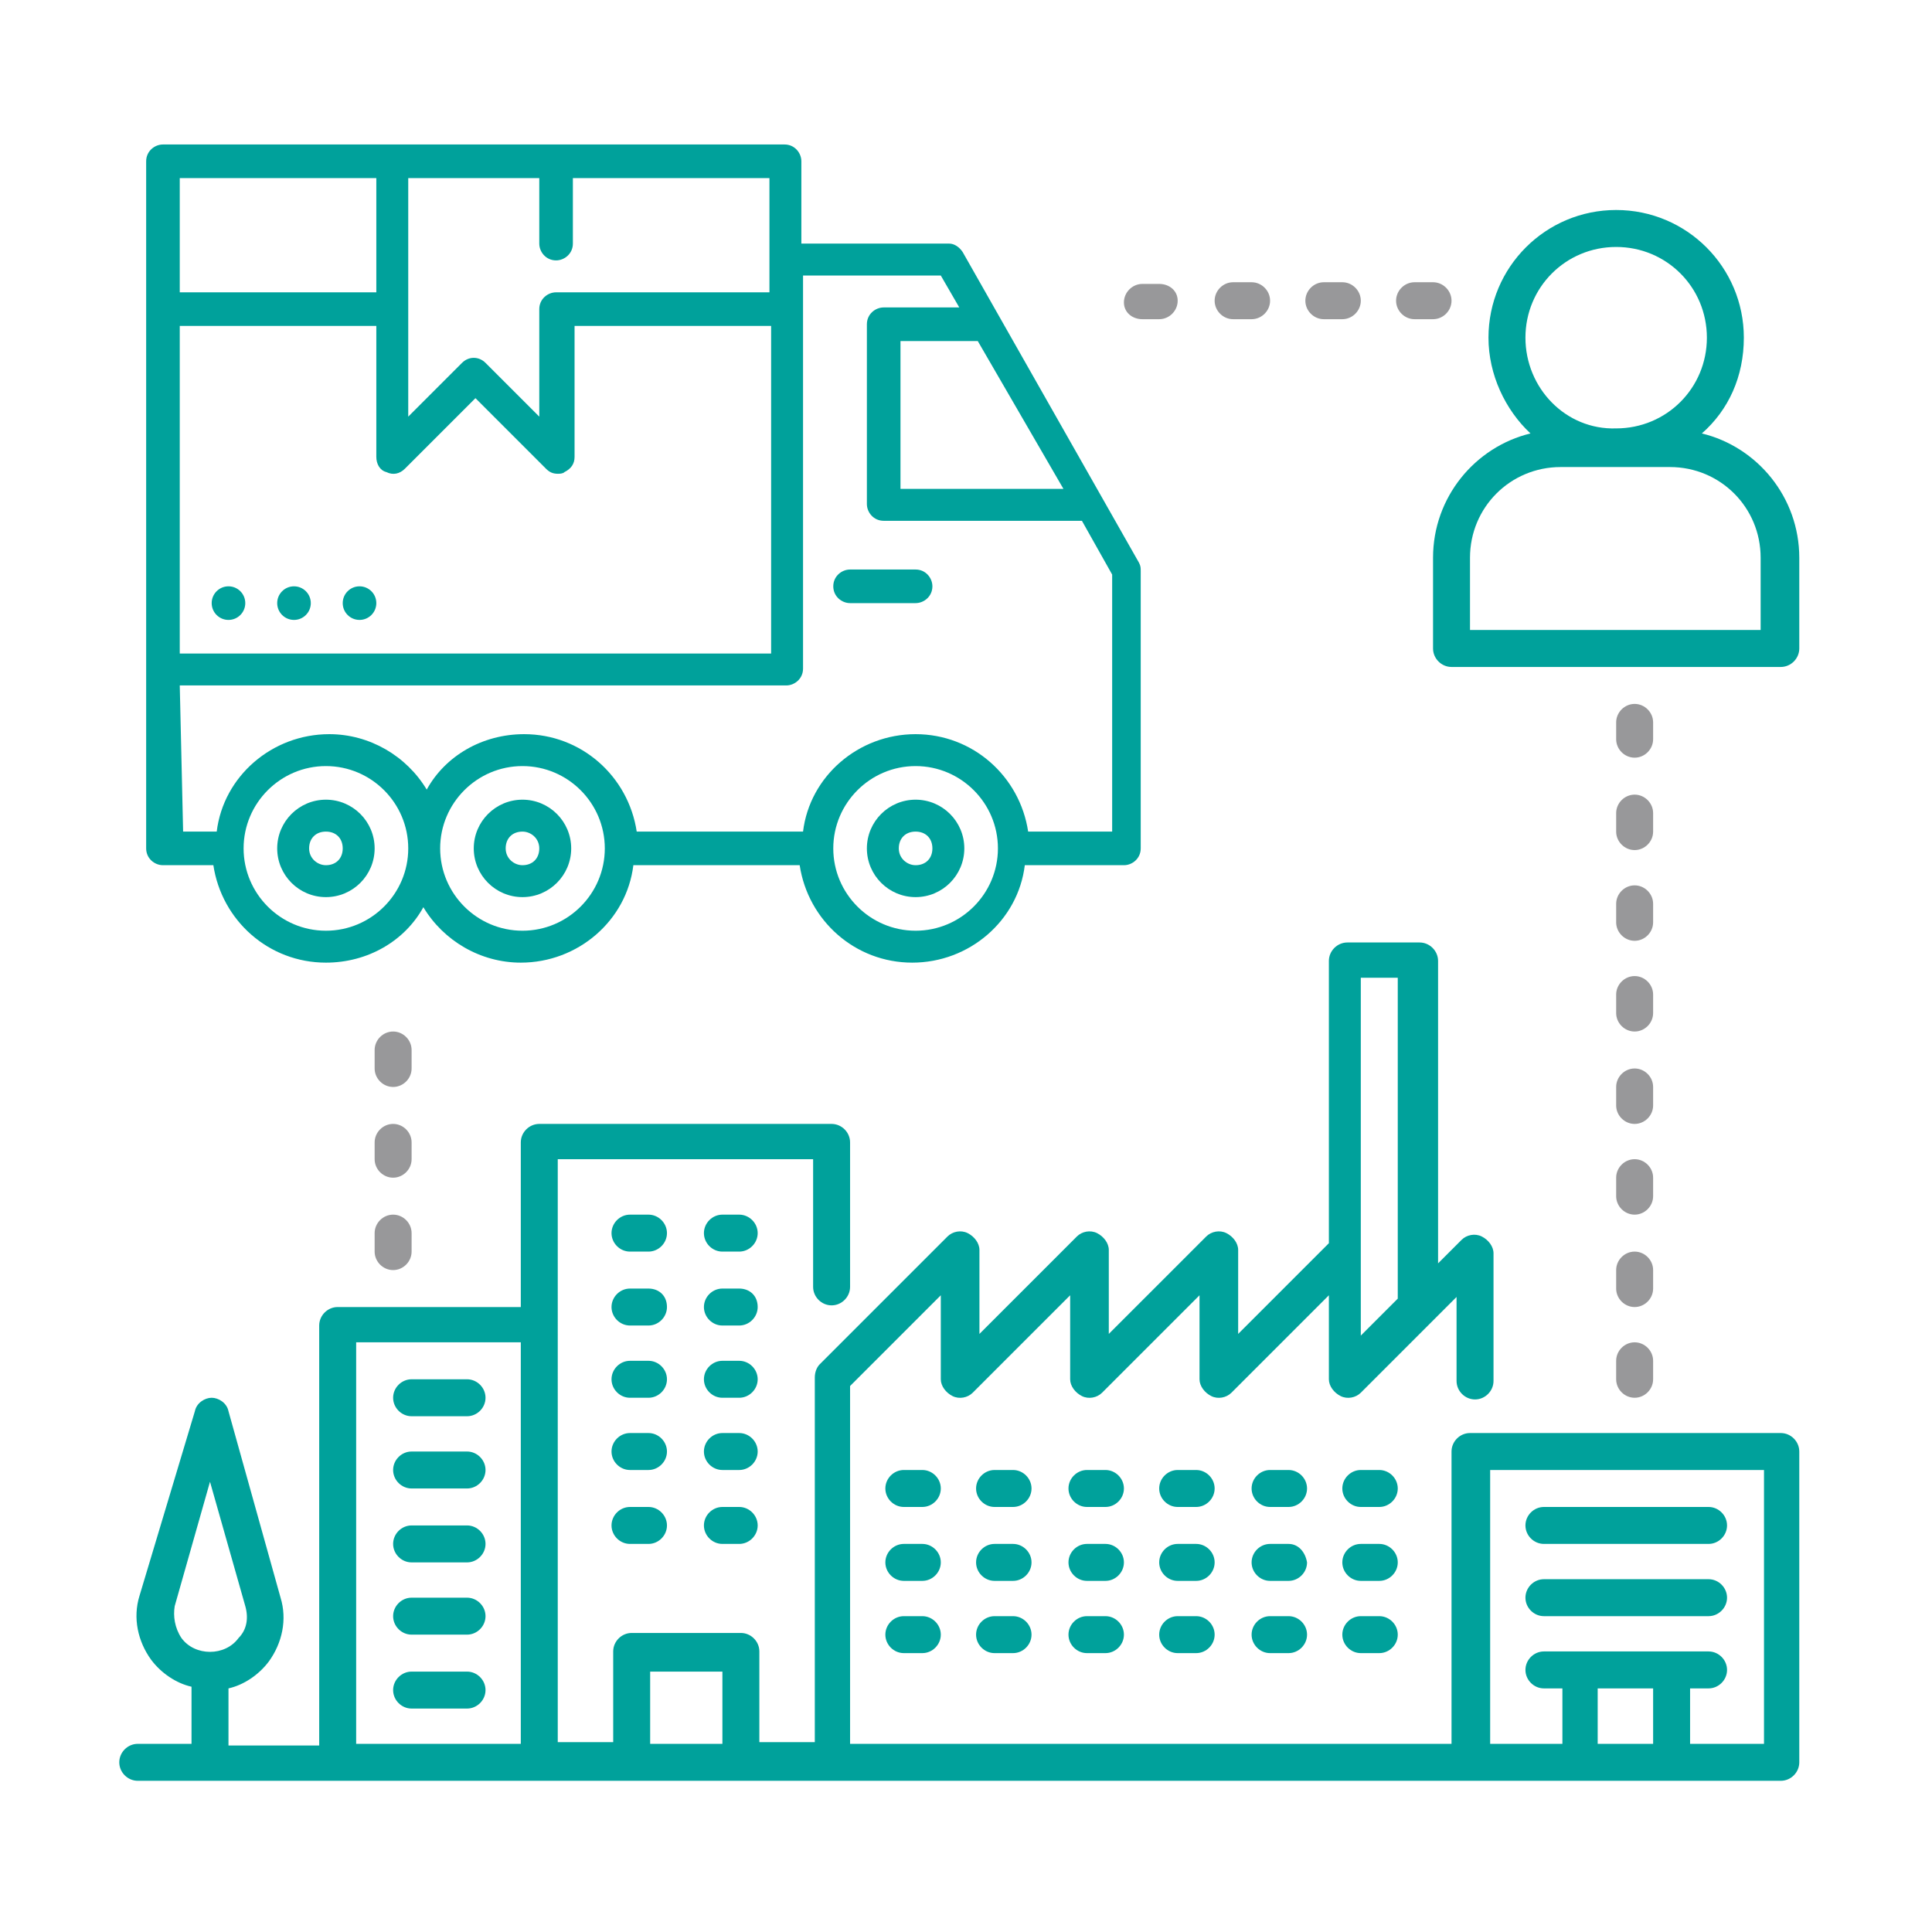 <svg xml:space="preserve" viewBox="-5 -8 115 115" xmlns="http://www.w3.org/2000/svg" id="Sustainability" version="1.1"><style>.st0{fill:#00a19b}.st1{fill:#98989a}</style><g id="Supply_Cycle"><path d="M4.7 43.5h3c.5 3.3 3.3 5.8 6.7 5.8 2.5 0 4.7-1.3 5.8-3.3 1.2 2 3.4 3.3 5.8 3.3 3.4 0 6.3-2.5 6.7-5.8h9.9c.5 3.3 3.3 5.8 6.7 5.8s6.3-2.5 6.7-5.8h5.9c.5 0 1-.4 1-1V26c0-.2 0-.3-.1-.5L52.3 7c-.2-.3-.5-.5-.8-.5h-8.8V1.6c0-.5-.4-1-1-1h-37c-.5 0-1 .4-1 1v40.9c0 .6.5 1 1 1zm9.7 3.9c-2.7 0-4.9-2.2-4.9-4.9s2.2-4.9 4.9-4.9 4.9 2.2 4.9 4.9-2.2 4.9-4.9 4.9zm11.7 0c-2.7 0-4.9-2.2-4.9-4.9s2.2-4.9 4.9-4.9 4.9 2.2 4.9 4.9-2.2 4.9-4.9 4.9zm23.4 0c-2.7 0-4.9-2.2-4.9-4.9s2.2-4.9 4.9-4.9 4.9 2.2 4.9 4.9-2.2 4.9-4.9 4.9zm3.7-35.1l5.1 8.8h-9.7v-8.8h4.6zM19.3 2.6h7.8v3.9c0 .5.4 1 1 1 .5 0 1-.4 1-1V2.6h11.7V9.4H28.1c-.5 0-1 .4-1 1v6.4l-3.2-3.2c-.4-.4-1-.4-1.4 0l-3.2 3.2V2.6zm-13.6 0h11.7v6.8H5.7V2.6zm0 8.8h11.7v7.8c0 .4.2.8.6.9.4.2.8.1 1.1-.2l4.2-4.2 4.2 4.2c.2.2.4.3.7.3.1 0 .3 0 .4-.1.4-.2.6-.5.6-.9v-7.8h11.7v19.5H5.7V11.4zm0 21.4h36.1c.5 0 1-.4 1-1V8.4H51l1.1 1.9h-4.5c-.5 0-1 .4-1 1V22c0 .5.4 1 1 1h11.8l1.8 3.2v15.3h-5c-.5-3.3-3.3-5.8-6.7-5.8s-6.3 2.5-6.7 5.8h-9.9c-.5-3.3-3.3-5.8-6.7-5.8-2.5 0-4.7 1.3-5.8 3.3-1.2-2-3.4-3.3-5.8-3.3-3.4 0-6.3 2.5-6.7 5.8h-2l-.2-8.7z" class="st0"></path><circle r="1" cy="27.9" cx="8.6" class="st0"></circle><circle r="1" cy="27.9" cx="12.5" class="st0"></circle><circle r="1" cy="27.9" cx="16.4" class="st0"></circle><path d="M96.3 17.8c1.6-1.4 2.5-3.4 2.5-5.7 0-4.2-3.4-7.6-7.6-7.6-4.2 0-7.6 3.4-7.6 7.6 0 2.2 1 4.3 2.5 5.7-3.3.8-5.8 3.8-5.8 7.4v5.4c0 .6.5 1.1 1.1 1.1H101c.6 0 1.1-.5 1.1-1.1v-5.4c0-3.6-2.5-6.6-5.8-7.4zm-10.5-5.7c0-3 2.4-5.4 5.4-5.4 3 0 5.4 2.4 5.4 5.4s-2.4 5.4-5.4 5.4c-3 .1-5.4-2.4-5.4-5.4zm14.1 17.4H82.5v-4.3c0-3 2.4-5.4 5.4-5.4h6.5c3 0 5.4 2.4 5.4 5.4v4.3zM26.1 39.6c-1.6 0-2.9 1.3-2.9 2.9s1.3 2.9 2.9 2.9c1.6 0 2.9-1.3 2.9-2.9s-1.3-2.9-2.9-2.9zm0 3.9c-.5 0-1-.4-1-1s.4-1 1-1c.5 0 1 .4 1 1s-.4 1-1 1zM49.5 39.6c-1.6 0-2.9 1.3-2.9 2.9s1.3 2.9 2.9 2.9 2.9-1.3 2.9-2.9-1.3-2.9-2.9-2.9zm0 3.9c-.5 0-1-.4-1-1s.4-1 1-1 1 .4 1 1-.4 1-1 1zM14.4 39.6c-1.6 0-2.9 1.3-2.9 2.9s1.3 2.9 2.9 2.9 2.9-1.3 2.9-2.9-1.3-2.9-2.9-2.9zm0 3.9c-.5 0-1-.4-1-1s.4-1 1-1 1 .4 1 1-.4 1-1 1zM45.6 27.9h3.9c.5 0 1-.4 1-1 0-.5-.4-1-1-1h-3.9c-.5 0-1 .4-1 1s.5 1 1 1zM101 77.3H82.5c-.6 0-1.1.5-1.1 1.1v17.4H45.6V74.5l5.4-5.4v5c0 .4.3.8.7 1 .4.2.9.1 1.2-.2l5.8-5.8v5c0 .4.3.8.7 1 .4.2.9.1 1.2-.2l5.8-5.8v5c0 .4.3.8.7 1 .4.2.9.1 1.2-.2l5.8-5.8v5c0 .4.3.8.7 1 .4.2.9.1 1.2-.2l4.3-4.3 1.4-1.4v5c0 .6.5 1.1 1.1 1.1.6 0 1.1-.5 1.1-1.1v-7.6c0-.4-.3-.8-.7-1-.4-.2-.9-.1-1.2.2l-1.4 1.4v-18c0-.6-.5-1.1-1.1-1.1h-4.3c-.6 0-1.1.5-1.1 1.1V66l-5.4 5.4v-5c0-.4-.3-.8-.7-1-.4-.2-.9-.1-1.2.2L61 71.4v-5c0-.4-.3-.8-.7-1-.4-.2-.9-.1-1.2.2l-5.8 5.8v-5c0-.4-.3-.8-.7-1-.4-.2-.9-.1-1.2.2l-7.6 7.6c-.2.2-.3.5-.3.8v21.7h-3.3v-5.4c0-.6-.5-1.1-1.1-1.1h-6.5c-.6 0-1.1.5-1.1 1.1v5.4h-3.3V61h15.2v7.6c0 .6.5 1.1 1.1 1.1s1.1-.5 1.1-1.1V60c0-.6-.5-1.1-1.1-1.1H27.1c-.6 0-1.1.5-1.1 1.1v9.8H15.1c-.6 0-1.1.5-1.1 1.1v25H8.6v-3.4c.9-.2 1.8-.8 2.4-1.6.8-1.1 1.1-2.5.7-3.8L8.6 76c-.1-.5-.6-.8-1-.8s-.9.3-1 .8L3.3 87c-.4 1.3-.1 2.7.7 3.8.6.8 1.5 1.4 2.4 1.6v3.4H3.2c-.6 0-1.1.5-1.1 1.1S2.6 98 3.2 98H101c.6 0 1.1-.5 1.1-1.1V78.4c0-.6-.5-1.1-1.1-1.1zM76 50.2h2.2v19.1L76 71.5V50.2zM5.8 89.5c-.4-.6-.5-1.3-.4-1.9l2.1-7.4 2.1 7.4c.2.7.1 1.4-.4 1.9-.8 1.1-2.6 1.1-3.4 0zM26 95.8h-9.8V71.9H26v23.9zm12 0h-4.3v-4.3H38v4.3zm55.4 0h-3.3v-3.3h3.3v3.3zm6.5 0h-4.3v-3.3h1.1c.6 0 1.1-.5 1.1-1.1s-.5-1.1-1.1-1.1h-9.8c-.6 0-1.1.5-1.1 1.1s.5 1.1 1.1 1.1H88v3.3h-4.3V79.5H100v16.3z" class="st0"></path><path d="M49.9 79.5h-1.1c-.6 0-1.1.5-1.1 1.1s.5 1.1 1.1 1.1h1.1c.6 0 1.1-.5 1.1-1.1s-.5-1.1-1.1-1.1zM55.3 79.5h-1.1c-.6 0-1.1.5-1.1 1.1s.5 1.1 1.1 1.1h1.1c.6 0 1.1-.5 1.1-1.1s-.5-1.1-1.1-1.1zM60.8 79.5h-1.1c-.6 0-1.1.5-1.1 1.1s.5 1.1 1.1 1.1h1.1c.6 0 1.1-.5 1.1-1.1s-.5-1.1-1.1-1.1zM66.2 79.5h-1.1c-.6 0-1.1.5-1.1 1.1s.5 1.1 1.1 1.1h1.1c.6 0 1.1-.5 1.1-1.1s-.5-1.1-1.1-1.1zM71.7 79.5h-1.1c-.6 0-1.1.5-1.1 1.1s.5 1.1 1.1 1.1h1.1c.6 0 1.1-.5 1.1-1.1s-.5-1.1-1.1-1.1zM77.1 79.5H76c-.6 0-1.1.5-1.1 1.1s.5 1.1 1.1 1.1h1.1c.6 0 1.1-.5 1.1-1.1s-.5-1.1-1.1-1.1zM49.9 83.9h-1.1c-.6 0-1.1.5-1.1 1.1 0 .6.5 1.1 1.1 1.1h1.1c.6 0 1.1-.5 1.1-1.1 0-.6-.5-1.1-1.1-1.1zM55.3 83.9h-1.1c-.6 0-1.1.5-1.1 1.1 0 .6.5 1.1 1.1 1.1h1.1c.6 0 1.1-.5 1.1-1.1 0-.6-.5-1.1-1.1-1.1zM60.8 83.9h-1.1c-.6 0-1.1.5-1.1 1.1 0 .6.5 1.1 1.1 1.1h1.1c.6 0 1.1-.5 1.1-1.1 0-.6-.5-1.1-1.1-1.1zM66.2 83.9h-1.1c-.6 0-1.1.5-1.1 1.1 0 .6.5 1.1 1.1 1.1h1.1c.6 0 1.1-.5 1.1-1.1 0-.6-.5-1.1-1.1-1.1zM71.7 83.9h-1.1c-.6 0-1.1.5-1.1 1.1 0 .6.5 1.1 1.1 1.1h1.1c.6 0 1.1-.5 1.1-1.1-.1-.6-.5-1.1-1.1-1.1zM77.1 83.9H76c-.6 0-1.1.5-1.1 1.1 0 .6.5 1.1 1.1 1.1h1.1c.6 0 1.1-.5 1.1-1.1 0-.6-.5-1.1-1.1-1.1zM49.9 88.2h-1.1c-.6 0-1.1.5-1.1 1.1s.5 1.1 1.1 1.1h1.1c.6 0 1.1-.5 1.1-1.1s-.5-1.1-1.1-1.1zM55.3 88.2h-1.1c-.6 0-1.1.5-1.1 1.1s.5 1.1 1.1 1.1h1.1c.6 0 1.1-.5 1.1-1.1s-.5-1.1-1.1-1.1zM60.8 88.2h-1.1c-.6 0-1.1.5-1.1 1.1s.5 1.1 1.1 1.1h1.1c.6 0 1.1-.5 1.1-1.1s-.5-1.1-1.1-1.1zM33.6 64.3h-1.1c-.6 0-1.1.5-1.1 1.1s.5 1.1 1.1 1.1h1.1c.6 0 1.1-.5 1.1-1.1s-.5-1.1-1.1-1.1zM39 64.3h-1c-.6 0-1.1.5-1.1 1.1s.5 1.1 1.1 1.1h1c.6 0 1.1-.5 1.1-1.1s-.5-1.1-1.1-1.1zM33.6 68.7h-1.1c-.6 0-1.1.5-1.1 1.1 0 .6.5 1.1 1.1 1.1h1.1c.6 0 1.1-.5 1.1-1.1 0-.7-.5-1.1-1.1-1.1zM39 68.7h-1c-.6 0-1.1.5-1.1 1.1 0 .6.5 1.1 1.1 1.1h1c.6 0 1.1-.5 1.1-1.1 0-.7-.5-1.1-1.1-1.1zM33.6 73h-1.1c-.6 0-1.1.5-1.1 1.1s.5 1.1 1.1 1.1h1.1c.6 0 1.1-.5 1.1-1.1s-.5-1.1-1.1-1.1zM19.5 76.3h3.3c.6 0 1.1-.5 1.1-1.1 0-.6-.5-1.1-1.1-1.1h-3.3c-.6 0-1.1.5-1.1 1.1 0 .6.5 1.1 1.1 1.1zM19.5 80.6h3.3c.6 0 1.1-.5 1.1-1.1s-.5-1.1-1.1-1.1h-3.3c-.6 0-1.1.5-1.1 1.1s.5 1.1 1.1 1.1zM19.5 85h3.3c.6 0 1.1-.5 1.1-1.1s-.5-1.1-1.1-1.1h-3.3c-.6 0-1.1.5-1.1 1.1s.5 1.1 1.1 1.1zM19.5 89.3h3.3c.6 0 1.1-.5 1.1-1.1s-.5-1.1-1.1-1.1h-3.3c-.6 0-1.1.5-1.1 1.1s.5 1.1 1.1 1.1zM19.5 93.7h3.3c.6 0 1.1-.5 1.1-1.1 0-.6-.5-1.1-1.1-1.1h-3.3c-.6 0-1.1.5-1.1 1.1 0 .6.5 1.1 1.1 1.1zM39 73h-1c-.6 0-1.1.5-1.1 1.1s.5 1.1 1.1 1.1h1c.6 0 1.1-.5 1.1-1.1S39.6 73 39 73zM33.6 77.3h-1.1c-.6 0-1.1.5-1.1 1.1s.5 1.1 1.1 1.1h1.1c.6 0 1.1-.5 1.1-1.1s-.5-1.1-1.1-1.1zM39 77.3h-1c-.6 0-1.1.5-1.1 1.1s.5 1.1 1.1 1.1h1c.6 0 1.1-.5 1.1-1.1s-.5-1.1-1.1-1.1zM33.6 81.7h-1.1c-.6 0-1.1.5-1.1 1.1s.5 1.1 1.1 1.1h1.1c.6 0 1.1-.5 1.1-1.1s-.5-1.1-1.1-1.1zM39 81.7h-1c-.6 0-1.1.5-1.1 1.1s.5 1.1 1.1 1.1h1c.6 0 1.1-.5 1.1-1.1s-.5-1.1-1.1-1.1zM66.2 88.2h-1.1c-.6 0-1.1.5-1.1 1.1s.5 1.1 1.1 1.1h1.1c.6 0 1.1-.5 1.1-1.1s-.5-1.1-1.1-1.1zM71.7 88.2h-1.1c-.6 0-1.1.5-1.1 1.1s.5 1.1 1.1 1.1h1.1c.6 0 1.1-.5 1.1-1.1s-.5-1.1-1.1-1.1zM77.1 88.2H76c-.6 0-1.1.5-1.1 1.1s.5 1.1 1.1 1.1h1.1c.6 0 1.1-.5 1.1-1.1s-.5-1.1-1.1-1.1zM86.9 83.9h9.8c.6 0 1.1-.5 1.1-1.1s-.5-1.1-1.1-1.1h-9.8c-.6 0-1.1.5-1.1 1.1s.5 1.1 1.1 1.1zM86.9 88.2h9.8c.6 0 1.1-.5 1.1-1.1 0-.6-.5-1.1-1.1-1.1h-9.8c-.6 0-1.1.5-1.1 1.1 0 .6.5 1.1 1.1 1.1z" class="st0"></path><path d="M18.4 64.3c-.6 0-1.1.5-1.1 1.1v1.1c0 .6.5 1.1 1.1 1.1.6 0 1.1-.5 1.1-1.1v-1.1c0-.6-.5-1.1-1.1-1.1zM19.5 60c0-.6-.5-1.1-1.1-1.1-.6 0-1.1.5-1.1 1.1v1c0 .6.5 1.1 1.1 1.1.6 0 1.1-.5 1.1-1.1v-1zM19.5 54.5c0-.6-.5-1.1-1.1-1.1-.6 0-1.1.5-1.1 1.1v1.1c0 .6.5 1.1 1.1 1.1.6 0 1.1-.5 1.1-1.1v-1.1zM80.3 11c.6 0 1.1-.5 1.1-1.1s-.5-1.1-1.1-1.1h-1.1c-.6 0-1.1.5-1.1 1.1s.5 1.1 1.1 1.1h1.1zM74.9 11c.6 0 1.1-.5 1.1-1.1s-.5-1.1-1.1-1.1h-1.1c-.6 0-1.1.5-1.1 1.1s.5 1.1 1.1 1.1h1.1zM69.5 11c.6 0 1.1-.5 1.1-1.1s-.5-1.1-1.1-1.1h-1.1c-.6 0-1.1.5-1.1 1.1s.5 1.1 1.1 1.1h1.1zM64 11c.6 0 1.1-.5 1.1-1.1s-.5-1-1.1-1h-1c-.6 0-1.1.5-1.1 1.1s.5 1 1.1 1h1zM91.2 74.1c0 .6.5 1.1 1.1 1.1.6 0 1.1-.5 1.1-1.1V73c0-.6-.5-1.1-1.1-1.1-.6 0-1.1.5-1.1 1.1v1.1zM91.2 68.7c0 .6.5 1.1 1.1 1.1.6 0 1.1-.5 1.1-1.1v-1.1c0-.6-.5-1.1-1.1-1.1-.6 0-1.1.5-1.1 1.1v1.1zM91.2 63.2c0 .6.5 1.1 1.1 1.1.6 0 1.1-.5 1.1-1.1v-1.1c0-.6-.5-1.1-1.1-1.1-.6 0-1.1.5-1.1 1.1v1.1zM91.2 57.8c0 .6.5 1.1 1.1 1.1.6 0 1.1-.5 1.1-1.1v-1.1c0-.6-.5-1.1-1.1-1.1-.6 0-1.1.5-1.1 1.1v1.1zM91.2 52.3c0 .6.5 1.1 1.1 1.1.6 0 1.1-.5 1.1-1.1v-1.1c0-.6-.5-1.1-1.1-1.1-.6 0-1.1.5-1.1 1.1v1.1zM91.2 46.9c0 .6.5 1.1 1.1 1.1.6 0 1.1-.5 1.1-1.1v-1.1c0-.6-.5-1.1-1.1-1.1-.6 0-1.1.5-1.1 1.1v1.1zM91.2 41.5c0 .6.5 1.1 1.1 1.1.6 0 1.1-.5 1.1-1.1v-1.1c0-.6-.5-1.1-1.1-1.1-.6 0-1.1.5-1.1 1.1v1.1zM92.3 37.1c.6 0 1.1-.5 1.1-1.1v-1c0-.6-.5-1.1-1.1-1.1-.6 0-1.1.5-1.1 1.1v1c0 .6.5 1.1 1.1 1.1z" class="st1"></path></g></svg>